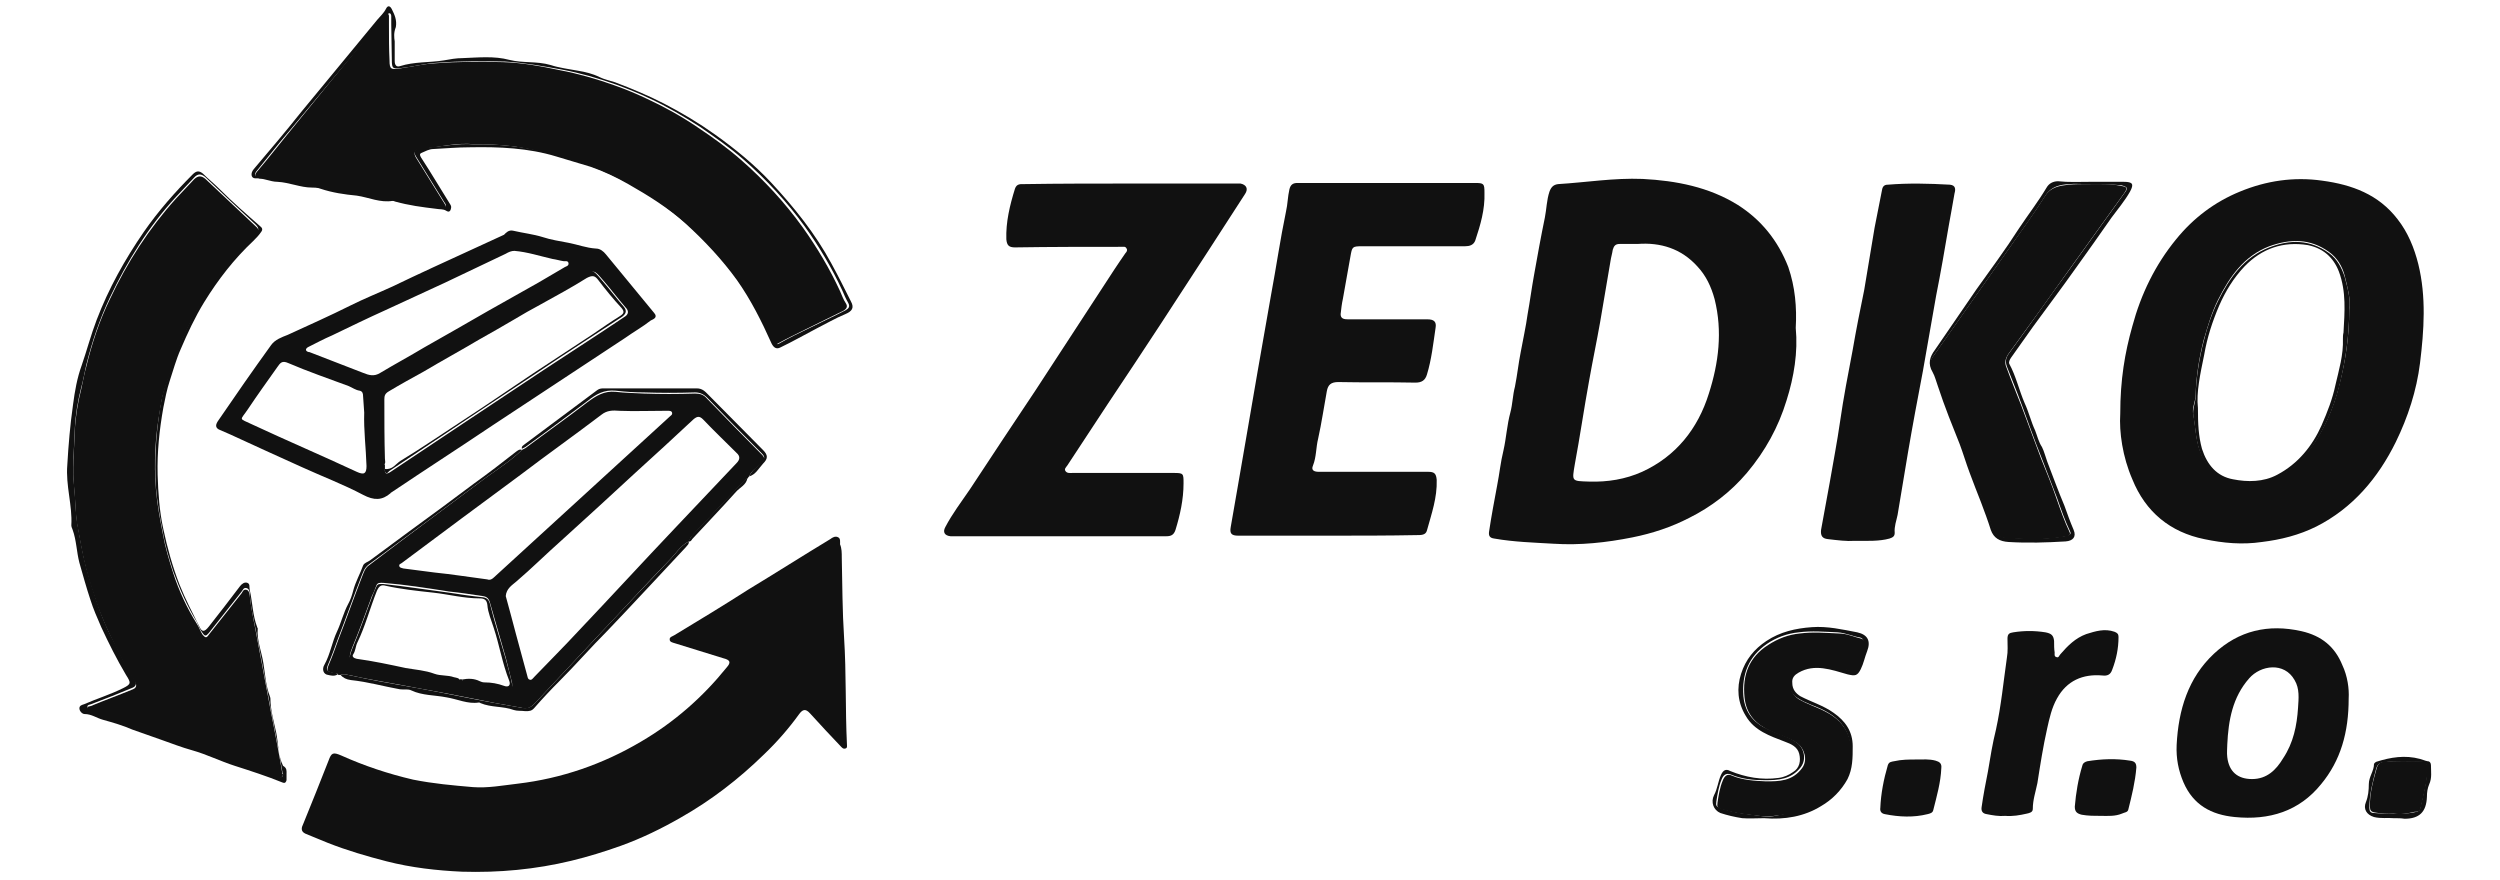 <?xml version="1.0" encoding="utf-8"?>
<!-- Generator: Adobe Illustrator 24.0.1, SVG Export Plug-In . SVG Version: 6.00 Build 0)  -->
<svg version="1.1" id="Layer_1" xmlns="http://www.w3.org/2000/svg" xmlns:xlink="http://www.w3.org/1999/xlink" x="0px" y="0px"
	 viewBox="0 0 434.5 152.9" style="enable-background:new 0 0 434.5 152.9;" xml:space="preserve">
<style type="text/css">
	.st0{fill:#111111;}
</style>
<g>
	<path class="st0" d="M312.1,57c0.4,4.2-0.3,8.5-1.6,12.6c-1.4,4.6-3.7,8.8-6.9,12.6c-2.8,3.3-6.2,5.9-10,7.8
		c-3.1,1.6-6.4,2.7-9.9,3.4c-4.5,0.9-9.1,1.4-13.7,1.1c-3.4-0.2-6.9-0.3-10.3-0.9c-0.8-0.1-1-0.5-0.9-1.2c0.4-2.7,0.9-5.3,1.4-8
		c0.4-2,0.6-4.1,1.1-6.1c0.5-2.2,0.6-4.4,1.2-6.6c0.4-1.5,0.4-3,0.8-4.5c0.4-2,0.6-4,1-6c0.4-2.2,0.9-4.4,1.2-6.6
		c0.4-2.2,0.7-4.5,1.1-6.7c0.6-3.4,1.2-6.7,1.9-10.1c0.3-1.5,0.3-3,0.8-4.5c0.3-0.8,0.7-1.2,1.5-1.3c4.9-0.3,9.7-1.1,14.7-0.9
		c5.8,0.3,11.5,1.4,16.5,4.5c4.1,2.6,7,6.2,8.8,10.8C312,49.9,312.3,53.4,312.1,57z M284.6,42.4c-1,0-2.1,0-3.1,0
		c-0.7,0-1,0.3-1.2,1c-0.1,0.7-0.3,1.3-0.4,2c-0.6,3.5-1.2,7.1-1.8,10.6c-0.6,3.4-1.3,6.7-1.9,10.1c-0.9,4.9-1.6,9.8-2.5,14.6
		c-0.5,3-0.6,2.9,2.5,3c3.2,0.1,6.3-0.4,9.2-1.7c5.9-2.7,9.7-7.5,11.6-13.6c1.7-5.3,2.4-10.8,1-16.4c-0.6-2.2-1.5-4.1-3-5.7
		C292.2,43.2,288.6,42.1,284.6,42.4z"/>
	<path class="st0" d="M146.3,96.9c0.1,4.6,0.1,9.3,0.4,13.9c0.4,6.2,0.2,12.4,0.5,18.6c0,0.3,0.1,0.6-0.3,0.7
		c-0.3,0.1-0.5-0.1-0.7-0.3c-1.8-1.9-3.6-3.8-5.4-5.8c-0.8-0.9-1.3-0.7-1.9,0.1c-1.8,2.5-3.9,4.9-6.1,7c-4.4,4.3-9.2,8-14.5,11
		c-3.3,1.9-6.8,3.6-10.4,4.9c-2.8,1-5.7,1.9-8.6,2.6c-6.2,1.5-12.6,2.1-19,1.9c-4.4-0.2-8.8-0.7-13.1-1.8c-3.5-0.9-6.9-1.9-10.2-3.2
		c-1.3-0.5-2.6-1.1-3.9-1.6c-0.9-0.4-0.7-1.1-0.4-1.7c1.5-3.7,3-7.4,4.4-11c0.5-1.4,0.8-1.5,2.2-0.9c4,1.8,8.2,3.2,12.5,4.2
		c3.5,0.7,6.9,1,10.4,1.3c2.6,0.2,5.2-0.3,7.8-0.6c7.6-0.9,14.8-3.4,21.4-7.3c5.8-3.4,10.7-7.7,14.9-12.9c0.8-0.9,0.6-1.3-0.6-1.6
		c-2.8-0.9-5.6-1.7-8.4-2.6c-0.3-0.1-0.9-0.2-0.9-0.6c-0.1-0.5,0.5-0.6,0.8-0.8c4.3-2.6,8.6-5.2,12.8-7.9c4.8-2.9,9.5-5.9,14.3-8.8
		c0.4-0.3,0.9-0.6,1.4-0.3c0.4,0.2,0.3,0.8,0.3,1.2C146.3,95.3,146.3,96.1,146.3,96.9L146.3,96.9z"/>
	<path class="st0" d="M368.5,71.9c0-5.9,0.8-10.6,2.1-15.2c1.5-5.6,4-10.7,7.6-15.1c3-3.7,6.7-6.5,11.1-8.3
		c4.6-1.9,9.4-2.6,14.3-1.9c5.2,0.7,9.8,2.4,13.1,6.7c1.8,2.3,2.9,5,3.6,7.8c1.4,5.7,1,11.5,0.3,17.2c-0.6,4.8-2.1,9.4-4.2,13.7
		c-3.1,6.3-7.5,11.5-13.8,14.7c-3,1.5-6.2,2.3-9.5,2.7c-3.4,0.5-6.7,0.2-10-0.5c-5.9-1.2-10.2-4.7-12.5-10.4
		C368.9,79.4,368.3,75.1,368.5,71.9z M408.3,53.8c0.3-1.7-0.3-3.8-0.8-5.9c-0.4-1.6-1.3-3.1-2.7-4.1c-3.3-2.4-6.8-2.3-10.4-1
		c-4.4,1.7-6.9,5.3-8.9,9.3c-1.1,2.2-1.8,4.6-2.5,7c-0.8,3.1-1.3,6.3-1.4,9.5c0,1.2-0.7,2.3-0.4,3.5c0.4,2.1,0.4,4.3,1.2,6.4
		c1.4,3.6,5,6,8.8,5.6c4-0.4,7.2-2.1,9.7-5.3c2.8-3.5,4.6-7.6,5.7-12C407.6,62.9,408.3,58.6,408.3,53.8z"/>
	<path class="st0" d="M230.8,93.1c-5.2,0-10.4,0-15.6,0c-1.2,0-1.5-0.4-1.3-1.5c0.4-2.3,0.8-4.6,1.2-6.9c0.5-2.7,0.9-5.4,1.4-8.1
		c0.7-4.1,1.4-8.2,2.1-12.2c0.8-4.4,1.5-8.7,2.3-13.1c0.9-4.8,1.6-9.7,2.6-14.5c0.3-1.3,0.3-2.6,0.6-3.9c0.2-0.8,0.6-1.1,1.4-1.1
		c10.3,0,20.6,0,30.8,0c1.6,0,1.7,0.1,1.7,1.7c0.1,2.9-0.7,5.6-1.6,8.3c-0.3,0.8-1,1-1.8,1c-6,0-11.9,0-17.9,0c-1.7,0-1.7,0.1-2,1.8
		c-0.4,2.4-0.9,4.9-1.3,7.3c-0.2,0.9-0.3,1.8-0.4,2.7c0,0.8,0.6,0.9,1.3,0.9c2.6,0,5.3,0,7.9,0c2,0,3.9,0,5.9,0
		c1.1,0,1.6,0.4,1.4,1.5c-0.4,2.7-0.7,5.5-1.5,8.1c-0.3,1-0.9,1.4-2,1.4c-4.5-0.1-9,0-13.4-0.1c-1.3,0-1.8,0.5-2,1.6
		c-0.5,2.7-0.9,5.5-1.5,8.2c-0.4,1.6-0.3,3.2-0.9,4.7c-0.4,0.9,0.3,1.1,1,1.1c2.2,0,4.3,0,6.5,0c4.2,0,8.3,0,12.5,0
		c1.1,0,1.4,0.3,1.5,1.4c0.1,3.1-0.9,5.9-1.7,8.8c-0.2,0.8-1,0.8-1.7,0.8C241.3,93.1,236.1,93.1,230.8,93.1z"/>
	<path class="st0" d="M196.5,31.9c6.1,0,12.2,0,18.4,0c0.2,0,0.5,0,0.7,0c1,0.2,1.4,0.9,0.8,1.8c-2.1,3.3-4.3,6.6-6.4,9.9
		c-2.7,4.2-5.5,8.4-8.2,12.6c-3.1,4.7-6.1,9.3-9.2,13.9c-2.4,3.6-4.7,7.2-7.1,10.8c-0.2,0.3-0.6,0.6-0.3,1s0.8,0.3,1.2,0.3
		c5.9,0,11.8,0,17.6,0c1.7,0,1.7,0.1,1.7,1.8c0,2.8-0.6,5.5-1.4,8.1c-0.3,0.9-0.8,1.1-1.6,1.1c-12,0-23.9,0-35.9,0c-0.5,0-1,0-1.6,0
		c-1-0.1-1.4-0.7-0.9-1.6c1.2-2.3,2.8-4.4,4.3-6.6c3.8-5.8,7.6-11.5,11.4-17.2c4.6-7,9.1-14,13.7-21c0.6-0.9,1.2-1.8,1.9-2.8
		c0.2-0.2,0.4-0.5,0.2-0.8c-0.2-0.4-0.5-0.3-0.8-0.3c-6.2,0-12.4,0-18.6,0.1c-1.1,0-1.4-0.4-1.5-1.4c-0.1-3,0.6-5.9,1.5-8.8
		c0.3-0.9,1-0.8,1.6-0.8C184.2,31.9,190.4,31.9,196.5,31.9z"/>
	<path class="st0" d="M130.2,82.8c-0.1,0.1-0.2,0.2-0.2,0.3c-0.2,0.1-0.4,0.2-0.6,0.4c-3,3.2-6.1,6.4-9.1,9.6
		c-0.3,0.3-0.4,0.7-0.6,1l0,0c-1.5,0.8-2.3,2.2-3.4,3.3c-4,4.1-7.8,8.3-11.7,12.4c-3.9,4.2-7.8,8.3-11.7,12.5
		c-0.7,0.7-1.3,1-2.3,0.7c-1.5-0.3-3-0.5-4.5-0.8c-4.5-0.9-9-1.8-13.5-2.6c-4-0.8-8.1-1.4-12.1-2.3c-0.4-0.1-0.9-0.2-1.3,0
		c-0.1,0-0.3,0-0.4,0c-0.2-0.4-0.6-0.3-0.8-0.3c-1.2-0.3-1.3-0.4-0.8-1.6c0.6-1.4,1.1-2.8,1.6-4.2c1.4-3.6,2.7-7.3,4.1-10.9
		c0.3-0.7,0.5-1.6,1.3-2.1C71,93,77.8,88,84.6,82.9c2.1-1.5,4.3-2.9,6.1-4.7l0,0c0.2-0.1,0.4-0.2,0.6-0.3c3.6-2.7,7.3-5.3,10.8-8
		c1.5-1.1,2.9-2,4.9-1.8c1.6,0.2,3.3,0.2,4.9,0.3c2.9,0.1,5.9,0.1,8.9,0c0.9,0,1.5,0.2,2.1,0.9c3.1,3.2,6.3,6.5,9.5,9.7
		c0.6,0.6,0.5,0.9,0,1.5C131.6,81.2,130.6,81.8,130.2,82.8z M80.3,118.1c0,0.1,0.1,0.2,0.2,0.2c2.5,0.8,5.1,1.1,7.7,1.5
		c0.8,0.1,0.9-0.5,0.8-1.1c-0.4-1.5-0.7-2.9-1.1-4.4c-0.9-3.1-1.8-6.3-2.7-9.4c-0.2-0.8-0.5-1.2-1.3-1.3c-2-0.3-3.9-0.6-5.9-0.8
		c-3.8-0.6-7.6-1.2-11.4-1.5c-0.5,0-1-0.1-1.2,0.5s-0.5,1.3-0.8,1.9c-1.1,3-2.2,6-3.4,8.9c-0.7,1.8-0.6,2.2,1.3,2.5
		c2.2,0.4,4.3,0.6,6.5,1.1c3.2,0.8,6.5,1.1,9.7,2c0.4,0.1,0.9,0.2,1.3-0.1C80,118,80.1,118,80.3,118.1z M87.9,103.6
		c0.6,2.2,1.2,4.4,1.8,6.7c0.6,2.3,1.3,4.7,1.9,7c0.1,0.3,0.1,0.7,0.4,0.8c0.4,0.2,0.6-0.2,0.9-0.5c2.6-2.7,5.2-5.3,7.7-8
		c5.6-5.9,11.1-11.9,16.7-17.8c3.6-3.8,7.1-7.5,10.7-11.3c0.6-0.6,0.7-1.2,0-1.8c-1.9-1.9-3.9-3.8-5.8-5.8c-0.6-0.6-1-0.6-1.7,0
		c-3.3,3.1-6.7,6.2-10,9.2c-4.3,4-8.6,7.9-13,11.9c-2.6,2.3-5.1,4.8-7.8,7.1C89,101.7,88,102.3,87.9,103.6z M84.7,100.7
		c0.5,0.2,0.9-0.1,1.2-0.4c4.3-3.9,8.6-7.9,12.9-11.8c5.9-5.4,11.7-10.7,17.6-16.1c0.2-0.2,0.5-0.3,0.4-0.7
		c-0.1-0.3-0.4-0.3-0.7-0.3c-0.2,0-0.5,0-0.7,0c-2.6,0-5.1,0.1-7.7,0c-1.2-0.1-2.2-0.1-3.2,0.7c-4.6,3.5-9.4,6.9-14,10.4
		c-6.9,5.1-13.8,10.2-20.6,15.3c-0.2,0.2-0.6,0.2-0.5,0.6c0.1,0.3,0.4,0.3,0.7,0.4c1.8,0.2,3.6,0.5,5.4,0.7
		C78.5,99.8,81.6,100.3,84.7,100.7z"/>
	<path class="st0" d="M89.2,40.1c1.7,0.4,3.5,0.6,5.1,1.1c1.5,0.5,3,0.7,4.5,1c1.6,0.3,3.1,0.9,4.8,1c0.7,0,1.3,0.5,1.7,1
		c2.8,3.4,5.6,6.8,8.4,10.2c0.7,0.8-0.2,1.1-0.6,1.3c-1.4,1.1-3,2-4.4,3C101,63.8,93.2,68.9,85.5,74c-5.8,3.9-11.7,7.7-17.5,11.6
		c0,0-0.1,0-0.1,0.1C66.4,87,65,87,63.1,86c-3.4-1.8-7.1-3.2-10.6-4.8c-4.2-1.9-8.4-3.8-12.5-5.7c-0.5-0.2-1.1-0.5-1.6-0.7
		c-1.2-0.4-0.9-1.1-0.4-1.8c3-4.4,6-8.7,9.1-13c0.7-1,1.9-1.4,2.9-1.8c3.7-1.7,7.3-3.3,10.9-5.1c2.4-1.2,4.9-2.2,7.3-3.3
		c2.3-1.1,4.6-2.2,7-3.3c4.1-1.9,8.3-3.8,12.4-5.7C87.9,40.5,88.4,39.9,89.2,40.1z M66.9,80.8c0,0.2,0,0.5,0,0.7
		c-0.1,1,0.4,0.9,1,0.5c4.2-2.8,8.4-5.6,12.6-8.4c4.7-3.1,9.3-6.2,14-9.3c4.7-3.1,9.4-6.1,14-9.2c0.7-0.4,0.9-1,0.2-1.7
		c-1.3-1.5-2.5-3.1-3.8-4.6c-1.8-2.1-1.6-1.9-3.5-0.6c-0.3,0.2-0.6,0.3-0.8,0.4c-6.3,3.6-12.6,7.2-18.8,10.8
		c-4.9,2.8-9.8,5.6-14.7,8.4c-0.7,0.4-0.9,1-0.9,1.7c-0.1,1.4,0.3,2.8,0.2,4.2c0,2.2,0.4,4.4,0.3,6.6C66.6,80.4,66.7,80.6,66.9,80.8
		z M89.4,43.6c-0.5,0-1,0.2-1.5,0.5c-3.5,1.7-7,3.3-10.5,5c-3.5,1.6-6.9,3.2-10.4,4.8c-3.1,1.4-6.2,2.9-9.3,4.4
		c-1.4,0.6-2.7,1.3-4.1,2c-0.2,0.1-0.5,0.3-0.4,0.6c0.1,0.2,0.4,0.3,0.6,0.3c3.1,1.2,6.2,2.4,9.3,3.6c1,0.4,1.9,0.7,3,0
		c2.5-1.5,5.1-2.9,7.6-4.4c3.7-2.1,7.4-4.2,11.2-6.4c2.9-1.6,5.8-3.3,8.7-4.9c1.5-0.9,3.1-1.8,4.6-2.7c0.2-0.1,0.7-0.2,0.6-0.7
		c-0.1-0.4-0.5-0.3-0.8-0.3c-0.7-0.1-1.3-0.3-2-0.4C93.8,44.5,91.7,43.8,89.4,43.6z M63.3,71.7c-0.1-1-0.1-1.9-0.2-2.9
		c0-0.4-0.1-0.8-0.6-0.9c-0.7-0.1-1.2-0.5-1.9-0.8c-3.5-1.3-7-2.5-10.5-4c-1.1-0.5-1.4,0-1.9,0.7c-1.7,2.4-3.5,4.9-5.1,7.3
		c-1.4,2.1-1.7,1.5,0.8,2.7c6,2.8,12.1,5.4,18.1,8.2c1.3,0.6,1.7,0.3,1.7-1C63.6,77.8,63.2,74.8,63.3,71.7z"/>
	<path class="st0" d="M322.3,94c-1.3,0.1-2.9-0.1-4.6-0.3c-1-0.1-1.3-0.6-1.2-1.6c0.5-2.7,1-5.5,1.5-8.2c0.6-3.5,1.3-7.1,1.8-10.6
		c0.6-4.2,1.4-8.3,2.2-12.5c0.6-3.5,1.3-7,2-10.4c0.6-3.6,1.2-7.2,1.8-10.8c0.4-2.2,0.9-4.4,1.3-6.6c0.1-0.6,0.4-0.9,1-0.9
		c3.6-0.3,7.2-0.2,10.8,0c1,0.1,1,0.8,0.8,1.5c-0.3,1.9-0.7,3.8-1,5.6c-0.7,4.1-1.4,8.2-2.2,12.2c-0.8,4.4-1.5,8.7-2.3,13.1
		c-0.9,4.7-1.8,9.5-2.6,14.2c-0.6,3.6-1.2,7.2-1.8,10.8c-0.2,1-0.6,2-0.5,3.1c0,0.6-0.3,0.8-0.9,1C326.6,94.1,324.6,94,322.3,94z"/>
	<path class="st0" d="M408.2,121.4c0,5.9-1.4,10.8-4.8,14.9c-3.8,4.7-9,6.3-15,5.7c-4.1-0.4-7.2-2.1-8.9-6c-0.9-2.1-1.3-4.2-1.2-6.5
		c0.3-6.1,2-11.7,6.5-15.9c4.3-4,9.4-5.2,15.2-3.9c3.5,0.8,5.8,2.7,7.1,5.9C408,117.5,408.3,119.7,408.2,121.4z M387.1,129.4
		c0,0.7-0.1,1.4,0,2.2c0.3,2.5,1.8,3.8,4.3,3.8c2.6,0,4.2-1.6,5.4-3.6c1.8-2.7,2.4-5.7,2.6-8.8c0.1-1.6,0.3-3.3-0.6-4.8
		c-1.8-3.2-5.9-2.6-7.9-0.3C388,121.2,387.3,125.2,387.1,129.4z"/>
	<path class="st0" d="M348.5,141.8c-1.1,0.1-2.2-0.1-3.2-0.3c-0.7-0.1-1-0.5-0.9-1.2c0.3-2.1,0.7-4.2,1.1-6.2
		c0.4-2.4,0.8-4.9,1.4-7.3c0.9-4.1,1.3-8.3,1.9-12.5c0.2-1.1,0.1-2.2,0.1-3.3c0-0.8,0.3-1,1-1.1c1.9-0.3,3.7-0.3,5.6,0
		c1,0.2,1.4,0.5,1.5,1.5c0,0.7,0,1.4,0.1,2c0,0.3-0.1,0.7,0.3,0.8c0.4,0.2,0.5-0.3,0.7-0.5c1.3-1.5,2.6-2.8,4.5-3.5
		c1.6-0.5,3.2-1,4.9-0.4c0.5,0.2,0.7,0.4,0.7,0.9c0,2-0.4,3.9-1.1,5.7c-0.3,0.9-0.9,1.1-1.7,1c-3.4-0.3-6.2,0.9-7.9,4
		c-0.9,1.6-1.3,3.4-1.7,5.2c-0.7,3.1-1.2,6.3-1.7,9.5c-0.3,1.5-0.8,2.9-0.8,4.5c0,0.6-0.6,0.7-1,0.8
		C351,141.7,349.8,141.9,348.5,141.8z"/>
	<path class="st0" d="M49.8,134.5c0,0.4,0,0.7,0,1.1c-0.1,0.3-0.2,0.6-0.7,0.4c-2.7-1.1-5.5-2-8.3-2.9c-2.5-0.8-4.9-2-7.4-2.7
		c-1.8-0.5-3.6-1.2-5.3-1.8c-1.7-0.6-3.4-1.2-5.1-1.8c-1.6-0.7-3.3-1.2-5.1-1.7c-1.1-0.3-2-1-3.2-1c-0.4,0-0.9-0.5-0.9-1
		s0.5-0.6,0.8-0.7c2.3-1,4.6-1.7,6.8-2.8c1.4-0.7,1.4-0.9,0.5-2.3c-1.6-2.7-3-5.5-4.3-8.3c-0.7-1.6-1.4-3.2-1.9-4.8
		c-0.7-2.1-1.3-4.3-1.9-6.4c-0.5-1.9-0.5-3.9-1.2-5.8c-0.1-0.2-0.2-0.5-0.2-0.7c0.2-3.5-1-6.9-0.7-10.5c0.2-3.5,0.5-7,1-10.5
		c0.3-2.3,0.7-4.6,1.5-6.8c0.9-2.6,1.6-5.3,2.6-7.9c2.1-5.5,4.9-10.5,8.2-15.3c2.5-3.6,5.4-6.9,8.5-10c0.6-0.6,1.1-0.7,1.8-0.1
		c0.9,0.9,1.9,1.7,2.8,2.6c2.3,2.3,4.7,4.4,7.1,6.5c0.4,0.3,0.5,0.6,0.2,1c-0.4,0.6-0.9,1.1-1.4,1.6c-3.3,3.1-6.1,6.7-8.5,10.6
		c-1.6,2.6-2.9,5.4-4.1,8.2c-0.8,1.8-1.3,3.7-1.9,5.5c-0.5,1.5-0.8,3.1-1.1,4.6c-0.7,3.9-1.1,7.8-1,11.7c0.1,3.2,0.3,6.3,1,9.5
		c0.7,3.3,1.6,6.5,2.8,9.6c1,2.5,2.2,4.8,3.4,7.2c0.5,1.1,0.9,1.1,1.7,0.1c1.8-2.3,3.6-4.6,5.4-7c0.3-0.4,0.8-0.8,1.3-0.6
		c0.5,0.2,0.3,0.7,0.4,1.2c0.5,2.2,0.5,4.4,1.3,6.5c0,0.1,0.1,0.2,0.1,0.2c-0.2,2.1,0.7,4.1,1,6.2c0.3,1.9,0.4,3.8,1.1,5.6
		c0,0.1,0.1,0.2,0.1,0.4c0,2,0.6,4,1,5.9s0.3,4,1.2,5.8C49.9,133.5,49.8,134,49.8,134.5z M49.2,134.6c0-0.1,0-0.2-0.1-0.3
		c-0.6-3.6-1.3-7.2-2-10.8c-0.7-3.9-1.5-7.8-2.2-11.7c-0.5-2.9-1.3-5.7-1.5-8.6c0-0.4-0.1-0.9-0.6-1s-0.6,0.4-0.8,0.6
		c-1.9,2.4-3.8,4.8-5.7,7.2c-0.5,0.6-0.7,0.6-1.1,0c-0.5-0.6-0.7-1.3-1-1.9c-1.7-2.8-3-5.8-4.1-8.8c-0.7-2.2-1.4-4.4-1.8-6.8
		c-0.5-2.6-1-5.2-1.2-7.8c-0.3-4.6,0-9.2,0.7-13.7c0.2-1.2,0.4-2.5,0.8-3.6c0.8-2.6,1.6-5.2,2.7-7.7c1.4-3.4,3.1-6.5,5-9.5
		c2.3-3.5,5-6.7,8.1-9.6c0.7-0.6,0.6-1,0-1.6c-2.9-2.7-5.8-5.4-8.7-8.2c-0.7-0.6-1.3-0.7-2,0.1c-1,1.1-2.1,2.2-3.1,3.3
		c-4.8,5.2-8.5,11.2-11.5,17.5c-1.8,3.8-3.1,7.7-4.1,11.7c-0.3,1.3-0.5,2.6-0.9,4c-0.6,2.4-1,4.8-1.1,7.2c-0.1,3.4-0.5,6.7-0.1,10.1
		c0.2,2,0.2,4,0.5,6.1c0.5,2.7,0.9,5.3,1.6,7.9c0.5,1.8,1.1,3.6,1.7,5.5c0.9,2.8,2,5.4,3.4,7.9c1,2,2,4.1,3.3,6
		c0.3,0.4,0.4,1.1-0.3,1.4c-2.4,1-4.9,2-7.3,2.9c-0.3,0.1-0.6,0.1-0.6,0.4c0,0.4,0.3,0.5,0.6,0.6c0.8,0.3,1.6,0.6,2.5,0.9
		c3.3,1.1,6.5,2.2,9.8,3.3c3.2,1.1,6.3,2.3,9.5,3.4c3.5,1.2,7.1,2.5,10.6,3.7C48.6,135.1,49.1,135.3,49.2,134.6z"/>
	<path class="st0" d="M68.6,7.2c0,1.1,0,2.2,0,3.4c0,0.7,0.3,1.1,0.9,0.9c2.5-0.8,5.1-0.6,7.6-1c1.1-0.2,2.2-0.4,3.3-0.4
		c2.7-0.1,5.5-0.4,8.1,0.3c2.4,0.6,4.8,0.2,7.2,0.9c1.5,0.5,3.2,0.7,4.8,1c1.2,0.2,2.5,0.5,3.7,1.1c0.8,0.4,1.8,0.6,2.7,0.9
		c2.9,1.1,5.8,2.3,8.5,3.7c3.1,1.6,6.1,3.4,8.9,5.4c3.5,2.5,6.8,5.2,9.7,8.3c4,4.3,7.7,8.9,10.5,14.1c1.2,2.2,2.3,4.4,3.4,6.6
		c0.6,1.1,0.2,1.7-1,2.2c-1.7,0.7-3.4,1.7-5,2.5c-2.1,1.1-4.2,2.3-6.3,3.3c-0.6,0.3-1.1,0.1-1.5-0.7c-1.7-3.8-3.6-7.6-6-11
		c-2.6-3.6-5.7-6.9-9-9.9c-3-2.7-6.4-4.8-9.9-6.8c-2.1-1.2-4.2-2.2-6.5-3c-2-0.6-4-1.2-6-1.8c-4.9-1.5-10-1.7-15.1-1.6
		c-2.1,0-4.2,0.2-6.3,0.3c-0.7,0-1.4,0.4-2.1,0.7c-0.4,0.2-0.1,0.6,0,0.8c0.9,1.4,1.8,2.8,2.7,4.3c0.8,1.3,1.6,2.6,2.4,3.9
		c0.2,0.3,0.1,0.6,0,0.9c-0.2,0.4-0.5,0.3-0.8,0.1c-0.5-0.3-1.1-0.2-1.6-0.3C73.4,36,71,35.7,68.6,35c-0.1,0-0.2-0.1-0.3-0.1
		c-2.2,0.4-4.2-0.6-6.3-0.9c-2.1-0.2-4.2-0.5-6.3-1.2c-0.5-0.2-1-0.2-1.5-0.2c-2,0-3.9-0.9-6-1c-1.2,0-2.5-0.7-3.8-0.6
		c-0.8,0-0.9-0.9-0.3-1.6c2.8-3.3,5.6-6.6,8.3-10c4.4-5.3,8.8-10.7,13.2-16c0.5-0.6,1.1-1.1,1.5-1.9c0.3-0.6,0.7-0.5,1,0.1
		c0.5,1,0.9,1.9,0.7,3.1C68.4,5.7,68.5,6.5,68.6,7.2C68.5,7.2,68.5,7.2,68.6,7.2z M82.5,25.1c4.3-0.1,8.2,0.4,12,1.2
		c3.1,0.6,6,1.5,8.9,2.6c5.2,2,10,4.8,14.4,8.3c7.3,6,13,13.2,16.7,22c0.3,0.6,0.5,0.8,1.1,0.4c1.6-0.9,3.2-1.7,4.9-2.5
		c2.2-1.1,4.4-2.1,6.5-3.2c0.5-0.3,0.8-0.6,0.4-1.3c-0.4-0.7-0.7-1.4-1-2.1c-1.8-3.9-4-7.6-6.5-11.1c-3.1-4.3-6.7-8.2-10.7-11.7
		c-2.4-2.1-5-3.9-7.6-5.7c-2.8-1.8-5.7-3.5-8.7-4.9c-1.9-0.9-3.9-1.7-5.8-2.4c-3.1-1.1-6.2-2-9.4-2.6c-3.3-0.6-6.6-1.2-9.9-1.4
		c-3.9-0.1-7.8-0.1-11.7,0.2c-2.1,0.1-4.2,0.7-6.2,0.9c-1.6,0.2-1.8,0.2-1.8-1.4c0-2.1-0.1-4.2-0.1-6.2c0-0.5,0-1,0-1.4
		c0-0.2-0.1-0.5-0.3-0.5c-0.2,0-0.3,0.2-0.5,0.3c-0.5,0.6-1,1.3-1.5,1.9C60.2,10.8,55.1,17,50,23.1c-1.8,2.1-3.5,4.3-5.3,6.5
		c-0.6,0.7-0.5,1.1,0.4,1.2c0.4,0.1,0.7,0.1,1.1,0.1c2.3,0.4,4.6,0.7,6.9,1.1c2.2,0.4,4.4,0.9,6.6,1.2c3.8,0.6,7.6,1.2,11.4,2
		c1.8,0.4,3.7,0.5,5.5,0.9c0.3,0.1,0.6,0.1,0.8-0.2c0.2-0.3,0-0.5-0.2-0.8c-1.6-2.6-3.3-5.3-4.9-7.9c-0.5-0.8-0.2-1.4,0.7-1.5
		C76.3,25.6,79.6,24.8,82.5,25.1z"/>
	<path class="st0" d="M363.3,31.6c1.9,0,3.8,0,5.8,0c1.6,0,1.8,0.4,1.1,1.7c-0.9,1.6-2.1,3-3.2,4.5c-2.1,3-4.2,6-6.3,8.9
		c-2.4,3.4-4.9,6.7-7.3,10c-1.3,1.8-2.6,3.7-3.9,5.5c-0.2,0.3-0.4,0.7-0.3,1c1.2,2.2,1.7,4.6,2.7,6.9c0.7,1.5,1.1,3.2,1.8,4.7
		c0.4,1,0.6,2,1.2,2.9c0.4,0.8,0.6,1.7,0.9,2.5c1,2.6,1.9,5.1,3,7.7c0.5,1.4,1,2.8,1.6,4.2c0.5,1.2-0.1,1.9-1.4,2
		c-3.3,0.2-6.6,0.3-9.9,0.1c-1.6-0.1-2.6-0.7-3.1-2.1c-0.5-1.6-1.1-3.2-1.7-4.8c-0.7-1.7-1.3-3.4-2-5.2c-0.6-1.6-1.1-3.3-1.7-4.9
		s-1.3-3.2-1.9-4.8c-0.7-1.8-1.3-3.5-1.9-5.3c-0.3-0.8-0.5-1.7-0.9-2.4c-0.9-1.5-0.5-2.7,0.4-3.9c2.4-3.5,4.8-7,7.2-10.5
		c2.5-3.5,5.1-7,7.4-10.6c1.6-2.4,3.3-4.6,4.8-7.1c0.4-0.7,1.1-1.1,2-1.1C359.5,31.7,361.4,31.6,363.3,31.6L363.3,31.6z M362.8,32
		c-1.1,0-2.2-0.1-3.2,0c-1.6,0.1-3.1,0.4-4.1,2c-1.9,3-3.9,5.8-5.9,8.6c-4.5,6.4-9,12.8-13.5,19.2c-0.3,0.4-0.6,0.9-0.4,1.3
		c0.4,0.7,0.5,1.5,0.8,2.2c1.2,3,2.4,6.1,3.5,9.1c1.1,2.9,2.1,5.8,3.2,8.7c0.9,2.4,1.9,4.8,2.7,7.2c0.6,1.8,1.2,3.4,3.6,3.1
		c0.1,0,0.3,0.1,0.5,0.1c3.1,0.2,6.2,0.2,9.3-0.4c0.4-0.1,0.7-0.3,0.5-0.7c-0.9-1.9-1.6-3.9-2.3-5.9c-0.9-2.3-1.8-4.7-2.7-7
		c-1.2-3-2.3-6.1-3.4-9.1c-0.8-2.2-1.7-4.4-2.6-6.7c-0.3-0.8-0.2-1.5,0.3-2.2c3.6-4.9,7-9.8,10.6-14.7c3.2-4.4,6.3-8.8,9.5-13.2
		c0.7-0.9,0.6-1.1-0.5-1.4C366.7,32,364.7,32,362.8,32z"/>
	<path class="st0" d="M306.6,142.2c-1.3,0-2.6,0.1-3.8,0c-1.3-0.2-2.6-0.5-3.8-0.9c-1.2-0.5-1.7-1.9-1.1-3.1
		c0.6-1.1,0.7-2.4,1.2-3.5c0.4-0.9,0.9-1.1,1.6-0.7c2.7,1.1,5.5,1.6,8.4,1.2c0.9-0.1,1.8-0.5,2.5-1c1.2-0.7,1.4-2,1.1-3.2
		s-1.4-1.7-2.5-2.1c-2.6-1-5.3-1.9-6.8-4.5c-1.4-2.3-1.6-4.8-0.8-7.3c0.8-2.5,2.3-4.3,4.4-5.7c2.4-1.6,5.1-2.2,7.9-2.4
		c2.7-0.2,5.3,0.4,7.9,0.9c1.8,0.4,2.4,1.5,1.7,3.3c-0.4,1-0.6,2.1-1.1,3.1c-0.6,1.2-1,1.2-2.3,0.9c-2.8-0.8-5.7-1.9-8.5-0.3
		c-0.7,0.4-1.2,0.9-1.1,1.8c0,1.1,0.6,1.8,1.4,2.3c1.9,1,4,1.6,5.8,2.9c2,1.4,3.3,3.2,3.3,5.8c0,2,0,3.9-0.9,5.7
		c-1.1,2-2.7,3.6-4.6,4.7C313.6,141.9,310.2,142.5,306.6,142.2z M306.6,141.9c1.4,0.2,2.8-0.4,4.1-0.5c2.8-0.3,5.4-1.3,7.5-3.2
		c1.5-1.4,2.5-3,3-5c1.1-4.4-0.2-7.7-4.1-9.7c-1.5-0.8-3.2-1.2-4.7-2.2c-1.7-1-2-3.6-0.6-4.7c1.4-1,2.9-1.1,4.5-1.1
		c1.7,0.1,3.5,0.2,5.1,1c0.6,0.3,1.1,0.1,1.3-0.4c0.7-1.4,1.3-2.9,1.2-4.5c0-0.4-0.2-0.7-0.6-0.8c-1.3-0.2-2.5-0.8-3.9-0.9
		c-2.3-0.1-4.5-0.3-6.8,0c-2,0.2-3.9,0.9-5.5,2c-3.2,2.2-4.4,5.3-4.1,9.1c0.3,3.1,2,4.8,4.6,5.9c1.5,0.7,3.2,1.1,4.6,2.1
		c1.2,0.8,1.9,2.8,0.8,4.3c-1.7,2.2-4,2.3-6.3,2.3c-2,0-4-0.2-5.9-1c-0.8-0.3-1.3,0.1-1.6,0.9c-0.5,1.2-0.7,2.5-0.9,3.8
		c-0.1,0.7,0,0.9,0.6,1.1C301.6,141.4,304.1,141.5,306.6,141.9z"/>
	<path class="st0" d="M365.2,141.8c-1.2,0-2.3,0-3.4-0.2c-0.8-0.2-1.2-0.5-1.2-1.4c0.2-2.4,0.6-4.8,1.3-7.1c0.1-0.5,0.5-0.7,0.9-0.8
		c2.5-0.4,4.9-0.5,7.4-0.1c0.8,0.1,1.1,0.4,1.1,1.2c-0.2,2.5-0.8,4.9-1.4,7.3c-0.1,0.5-0.7,0.5-1.1,0.7
		C367.6,141.9,366.4,141.8,365.2,141.8z"/>
	<path class="st0" d="M333.1,132c1.1,0,2.2-0.1,3.3,0.2c0.7,0.2,1.1,0.5,1,1.3c-0.1,2.5-0.8,4.9-1.4,7.3c-0.1,0.5-0.6,0.6-1,0.7
		c-2.4,0.6-4.9,0.5-7.4,0c-0.6-0.1-0.9-0.5-0.8-1.1c0.1-2.5,0.6-5,1.3-7.4c0.2-0.6,0.6-0.6,1.1-0.7C330.5,132,331.8,132,333.1,132z"
		/>
	<path class="st0" d="M59.2,117.3c0.4-0.2,0.9-0.1,1.3,0c4,0.9,8.1,1.6,12.1,2.3c4.5,0.8,9,1.8,13.5,2.6c1.5,0.3,3,0.5,4.5,0.8
		c1,0.2,1.6,0,2.3-0.7c3.9-4.2,7.8-8.3,11.7-12.5c3.9-4.2,7.8-8.3,11.7-12.4c1.1-1.1,1.9-2.5,3.4-3.3c0.1,0.5-0.3,0.7-0.5,1
		c-4.6,4.9-9.1,9.8-13.7,14.6c-2.8,2.8-5.4,5.8-8.2,8.6c-1.5,1.5-3,3.1-4.4,4.7c-0.5,0.6-0.9,0.6-1.6,0.6c-0.7-0.1-1.4,0-2-0.2
		c-1.9-0.7-3.9-0.4-5.8-1.2c-0.1-0.1-0.2-0.1-0.3-0.1c-1.9,0.3-3.7-0.6-5.6-0.9c-2-0.4-4.2-0.3-6.1-1.2c-0.6-0.3-1.3-0.1-2-0.2
		c-2.8-0.5-5.6-1.3-8.5-1.6C60.2,118.1,59.6,117.8,59.2,117.3z"/>
	<path class="st0" d="M130.2,82.8c0.5-1.1,1.4-1.7,2.2-2.5c0.5-0.6,0.6-0.9,0-1.5c-3.2-3.2-6.3-6.4-9.5-9.7
		c-0.6-0.6-1.3-0.9-2.1-0.9c-3,0.1-5.9,0.1-8.9,0c-1.6,0-3.2-0.1-4.9-0.3c-2-0.2-3.4,0.6-4.9,1.8c-3.6,2.7-7.2,5.4-10.8,8
		c-0.2,0.1-0.4,0.2-0.6,0.3c-0.1-0.5,0.3-0.6,0.5-0.8c4.2-3.1,8.4-6.3,12.6-9.4c0.4-0.3,0.8-0.3,1.2-0.3c5.4,0,10.7,0,16.1,0
		c1,0,1.5,0.6,2,1.1c3.2,3.2,6.3,6.4,9.5,9.6c0.9,0.9,0.9,1.5,0,2.4C131.8,81.5,131.3,82.5,130.2,82.8z"/>
	<path class="st0" d="M90.7,78.2c-1.8,1.8-4,3.2-6.1,4.7C77.8,88,71,93,64.1,98.1c-0.8,0.6-1,1.4-1.3,2.1c-1.4,3.6-2.7,7.3-4.1,10.9
		c-0.5,1.4-1,2.8-1.6,4.2c-0.5,1.2-0.4,1.3,0.8,1.6c0.3,0.1,0.7,0,0.8,0.3c-0.6,0.4-1.2,0.2-1.7,0.1c-0.8-0.1-1.1-1-0.6-1.8
		c1-1.8,1.3-3.9,2.2-5.8c0.7-1.5,1.1-3.2,1.9-4.7c0.4-0.7,0.7-1.6,0.9-2.4c0.4-1.5,1.2-2.9,1.7-4.3c0.2-0.5,0.8-0.6,1.2-0.9
		c2.3-1.7,4.6-3.4,6.9-5.1c3.7-2.7,7.4-5.4,11.1-8.2c2.5-1.8,5-3.7,7.4-5.6C90,78.3,90.3,78,90.7,78.2z"/>
	<path class="st0" d="M416,142.2c-1-0.1-2.2,0.1-3.4-0.2c-1.3-0.4-1.9-1.4-1.4-2.6c0.4-1,0.5-2.1,0.5-3.1c0-1.3,0.9-2.3,0.9-3.5
		c0-0.1,0.2-0.3,0.4-0.4c2.5-0.8,5-1.2,7.6-0.5c0.4,0.1,0.8,0.3,1.3,0.4c0.4,0,0.6,0.3,0.6,0.7c0,1.1,0.2,2.2-0.3,3.3
		c-0.3,0.7-0.4,1.4-0.4,2.2c-0.1,2.6-1.3,3.8-3.9,3.8C417.3,142.2,416.8,142.2,416,142.2z M416,141.4c1.2,0.1,2.4,0,3.5-0.2
		c0.4-0.1,0.9-0.1,1.1-0.6c0.5-2.3,1.2-4.6,1.2-7c0-0.9-0.3-1.2-1.1-1.2c-2.2,0-4.3-0.2-6.5,0.1c-0.7,0.1-1,0.4-1.2,1
		c-0.6,2.3-1.2,4.5-1.2,6.9c0,0.6,0.2,0.9,0.8,0.9C413.8,141.4,414.9,141.5,416,141.4z"/>
	<path class="st0" d="M119.6,94.1c0.2-0.3,0.4-0.7,0.6-1c3-3.2,6.1-6.4,9.1-9.6c0.2-0.2,0.4-0.3,0.6-0.4c-0.2,1.2-1.3,1.6-2,2.4
		c-2.5,2.8-5.1,5.5-7.6,8.2C120.2,93.9,120,94.2,119.6,94.1z"/>
	<path class="st0" d="M408.3,53.8c0,4.8-0.7,9.1-1.7,13.2c-1.1,4.3-2.9,8.4-5.7,12c-2.5,3.1-5.7,4.9-9.7,5.3c-3.8,0.4-7.4-2-8.8-5.6
		c-0.8-2.1-0.8-4.3-1.2-6.4c-0.2-1.2,0.4-2.3,0.4-3.5c0.1-3.2,0.6-6.4,1.4-9.5c0.6-2.4,1.4-4.8,2.5-7c2-4,4.5-7.6,8.9-9.3
		c3.6-1.4,7.1-1.4,10.4,1c1.4,1,2.2,2.6,2.7,4.1C408,50,408.6,52.1,408.3,53.8z M382,70.9c0,2.8,0.1,4.9,0.7,7.1
		c0.9,2.8,2.6,4.8,5.4,5.3c2.5,0.5,5.3,0.5,7.7-0.8c3.6-1.9,6.1-5,7.7-8.6c1-2.3,1.9-4.6,2.4-7c0.6-2.6,1.4-5.2,1.3-8
		c0-0.4,0-0.7,0.1-1.1c0.2-3.6,0.5-7.1-0.8-10.6c-1-2.6-2.9-4.1-5.4-4.6c-4.3-0.7-8,0.6-11,3.7c-1.9,2-3.3,4.3-4.4,6.8
		c-1.2,2.8-2.1,5.6-2.6,8.5C382.4,65,381.7,68.2,382,70.9z"/>
	<path class="st0" d="M80.3,118.1c1.1-0.2,2.1-0.2,3.1,0.3c0.2,0.1,0.5,0.2,0.8,0.2c1.2,0,2.3,0.2,3.4,0.6c0.8,0.3,1.2-0.1,0.9-0.9
		c-1.2-3-1.7-6.2-2.7-9.2c-0.4-1.3-1-2.6-1.1-4c-0.1-0.8-0.5-1.1-1.3-1.1c-2.8,0-5.4-0.7-8.1-1c-2.8-0.3-5.6-0.6-8.3-1.2
		c-0.7-0.2-1.1,0-1.5,0.9c-1.2,3-2,6.1-3.4,9c-0.3,0.6-0.3,1.4-0.7,2c-0.3,0.4,0.1,0.7,0.6,0.8c2.9,0.4,5.7,1,8.5,1.6
		c1.7,0.3,3.4,0.4,5,1c1.1,0.4,2.3,0.2,3.4,0.6c0.4,0.1,0.9,0.1,1.1,0.6c-0.4,0.3-0.9,0.2-1.3,0.1c-3.2-0.9-6.5-1.2-9.7-2
		c-2.1-0.5-4.3-0.7-6.5-1.1c-1.9-0.3-2-0.7-1.3-2.5c1.2-2.9,2.3-5.9,3.4-8.9c0.2-0.6,0.5-1.3,0.8-1.9c0.2-0.6,0.7-0.5,1.2-0.5
		c3.8,0.4,7.6,1,11.4,1.5c2,0.3,3.9,0.6,5.9,0.8c0.8,0.1,1.1,0.5,1.3,1.3c0.8,3.2,1.8,6.3,2.7,9.4c0.4,1.5,0.8,2.9,1.1,4.4
		c0.2,0.6,0,1.2-0.8,1.1c-2.6-0.5-5.2-0.8-7.7-1.5C80.3,118.2,80.3,118.1,80.3,118.1z"/>
	<path class="st0" d="M66.9,81.5c1.3,0.2,1.9-0.9,2.7-1.4c3.8-2.3,7.4-4.8,11.1-7.2c4-2.6,7.9-5.3,11.8-7.9c3.5-2.3,7-4.6,10.5-6.9
		c1.6-1.1,3.2-2.2,4.8-3.2c0.6-0.4,0.8-0.7,0.2-1.4c-1.4-1.5-2.7-3.1-4-4.8c-0.6-0.8-1-0.9-2-0.4c-2.7,1.7-5.5,3.2-8.2,4.7
		c-1.5,0.8-2.9,1.6-4.4,2.5c-2,1.2-4,2.3-6.1,3.5c-3.2,1.9-6.5,3.7-9.7,5.6c-2,1.1-4,2.2-6,3.4c-0.7,0.4-0.8,0.8-0.8,1.4
		c0,3.4,0,6.9,0.1,10.3c0,0.4,0.2,0.8-0.2,1.1c-0.2-0.1-0.3-0.4-0.3-0.6c0.2-2.2-0.3-4.4-0.3-6.6c0-1.4-0.3-2.8-0.2-4.2
		c0-0.7,0.2-1.3,0.9-1.7c4.9-2.8,9.8-5.6,14.7-8.4c6.3-3.6,12.6-7.2,18.8-10.8c0.3-0.2,0.6-0.3,0.8-0.4c2-1.3,1.8-1.4,3.5,0.6
		c1.3,1.5,2.5,3.1,3.8,4.6c0.6,0.7,0.4,1.2-0.2,1.7c-4.7,3.1-9.4,6.1-14,9.2c-4.7,3.1-9.3,6.2-14,9.3c-4.2,2.8-8.4,5.6-12.6,8.4
		C67.4,82.3,66.8,82.5,66.9,81.5z"/>
	<path class="st0" d="M49.2,134.6c-0.1,0.7-0.6,0.5-1,0.4c-3.6-1.2-7.1-2.4-10.6-3.7c-3.2-1.1-6.3-2.3-9.5-3.4s-6.5-2.2-9.8-3.3
		c-0.8-0.3-1.6-0.6-2.5-0.9c-0.3-0.1-0.6-0.2-0.6-0.6s0.4-0.3,0.6-0.4c2.4-1,4.9-1.9,7.3-2.9c0.8-0.3,0.6-1,0.3-1.4
		c-1.3-1.9-2.3-4-3.3-6c-1.3-2.6-2.5-5.2-3.4-7.9c-0.6-1.8-1.2-3.6-1.7-5.5c-0.7-2.6-1.1-5.3-1.6-7.9c-0.3-2-0.3-4.1-0.5-6.1
		c-0.4-3.4,0-6.8,0.1-10.1c0.1-2.4,0.5-4.8,1.1-7.2c0.3-1.3,0.5-2.6,0.9-4c1-4.1,2.3-8,4.1-11.7c3-6.4,6.8-12.3,11.5-17.5
		c1-1.1,2.1-2.2,3.1-3.3c0.7-0.7,1.3-0.7,2-0.1c2.9,2.7,5.8,5.5,8.7,8.2c0.7,0.6,0.7,1,0,1.6c-3.1,2.9-5.8,6-8.1,9.6
		c-1.9,3-3.7,6.2-5,9.5c-1,2.5-1.8,5.1-2.7,7.7c-0.4,1.1-0.6,2.4-0.8,3.6c-0.8,4.5-1.1,9.1-0.7,13.7c0.2,2.6,0.7,5.2,1.2,7.8
		c0.4,2.3,1.1,4.6,1.8,6.8c1,3.1,2.4,6.1,4.1,8.8c0.4,0.6,0.6,1.3,1,1.9c0.5,0.6,0.7,0.6,1.1,0c1.9-2.4,3.8-4.8,5.7-7.2
		c0.2-0.3,0.3-0.7,0.8-0.6s0.5,0.6,0.6,1c0.3,2.9,1,5.7,1.5,8.6c0.7,3.9,1.5,7.8,2.2,11.7c0.7,3.6,1.4,7.2,2,10.8
		C49.2,134.4,49.2,134.5,49.2,134.6z"/>
	<path class="st0" d="M82.5,25.1c-3-0.4-6.2,0.5-9.5,0.8c-0.9,0.1-1.2,0.7-0.7,1.5c1.6,2.6,3.3,5.3,4.9,7.9c0.1,0.2,0.4,0.5,0.2,0.8
		c-0.2,0.2-0.5,0.2-0.8,0.2c-1.8-0.4-3.7-0.6-5.5-0.9c-3.8-0.7-7.6-1.4-11.4-2c-2.2-0.4-4.4-0.8-6.6-1.2c-2.3-0.4-4.6-0.7-6.9-1.1
		C45.8,31,45.5,31,45.1,31c-0.9-0.2-0.9-0.6-0.4-1.2c1.8-2.1,3.5-4.3,5.3-6.5C55.1,17,60.2,10.8,65.3,4.6c0.5-0.6,1-1.3,1.5-1.9
		c0.1-0.1,0.3-0.3,0.5-0.3c0.3,0,0.3,0.3,0.3,0.5c0,0.5,0,1,0,1.4c0,2.1,0,4.2,0.1,6.2c0,1.6,0.3,1.6,1.8,1.4
		c2.1-0.3,4.1-0.8,6.2-0.9c3.9-0.3,7.8-0.3,11.7-0.2c3.4,0.1,6.6,0.7,9.9,1.4c3.2,0.6,6.3,1.5,9.4,2.6c2,0.7,3.9,1.5,5.8,2.4
		c3,1.4,5.9,3,8.7,4.9c2.7,1.8,5.2,3.6,7.6,5.7c4,3.5,7.6,7.4,10.7,11.7c2.5,3.5,4.7,7.2,6.5,11.1c0.3,0.7,0.6,1.5,1,2.1
		s0.1,1-0.4,1.3c-2.2,1.1-4.3,2.1-6.5,3.2c-1.6,0.8-3.3,1.6-4.9,2.5c-0.6,0.4-0.9,0.2-1.1-0.4c-3.7-8.8-9.3-16.1-16.7-22
		c-4.3-3.5-9.2-6.3-14.4-8.3c-2.9-1.1-5.9-2-8.9-2.6C90.7,25.5,86.8,25,82.5,25.1z"/>
	<path class="st0" d="M362.8,32c2,0,3.9-0.1,5.8,0.3c1.2,0.2,1.2,0.4,0.5,1.4c-3.2,4.4-6.3,8.8-9.5,13.2c-3.5,4.9-7,9.8-10.6,14.7
		c-0.5,0.8-0.6,1.5-0.3,2.2c0.8,2.2,1.7,4.4,2.6,6.7c1.1,3,2.3,6.1,3.4,9.1c0.9,2.3,1.9,4.6,2.7,7c0.7,2,1.4,4,2.3,5.9
		c0.2,0.4-0.1,0.7-0.5,0.7c-3.1,0.6-6.2,0.6-9.3,0.4c-0.2,0-0.3-0.1-0.5-0.1c-2.4,0.3-3-1.3-3.6-3.1c-0.8-2.4-1.8-4.8-2.7-7.2
		c-1.1-2.9-2.1-5.8-3.2-8.7c-1.2-3-2.4-6.1-3.5-9.1c-0.3-0.7-0.5-1.5-0.8-2.2c-0.2-0.4,0.1-0.9,0.4-1.3c4.5-6.4,9-12.8,13.5-19.2
		c2-2.9,4.1-5.7,5.9-8.6c1-1.6,2.5-1.8,4.1-2C360.6,32,361.7,32,362.8,32z"/>
	<path class="st0" d="M306.6,141.9c-2.5-0.3-5.1-0.5-7.5-1.3c-0.6-0.2-0.7-0.4-0.6-1.1c0.2-1.3,0.4-2.6,0.9-3.8
		c0.3-0.8,0.8-1.3,1.6-0.9c1.9,0.8,3.9,0.9,5.9,1c2.3,0,4.6,0,6.3-2.3c1.1-1.5,0.3-3.5-0.8-4.3c-1.4-1-3.1-1.4-4.6-2.1
		c-2.6-1.2-4.3-2.9-4.6-5.9c-0.4-3.9,0.8-7,4.1-9.1c1.7-1.1,3.5-1.8,5.5-2c2.3-0.3,4.5-0.1,6.8,0c1.4,0,2.6,0.6,3.9,0.9
		c0.4,0.1,0.6,0.4,0.6,0.8c0.2,1.7-0.4,3.1-1.2,4.5c-0.2,0.5-0.7,0.7-1.3,0.4c-1.6-0.7-3.4-0.9-5.1-1c-1.6-0.1-3.2,0.1-4.5,1.1
		c-1.4,1.1-1.1,3.6,0.6,4.7c1.5,0.9,3.2,1.4,4.7,2.2c3.9,2,5.1,5.3,4.1,9.7c-0.5,2-1.5,3.6-3,5c-2.1,1.9-4.7,2.9-7.5,3.2
		C309.4,141.5,308.1,142,306.6,141.9z"/>
	<path class="st0" d="M416,141.4c-1.1,0.1-2.2,0-3.3-0.2c-0.6-0.1-0.8-0.4-0.8-0.9c-0.1-2.4,0.6-4.7,1.2-6.9c0.2-0.6,0.5-0.9,1.2-1
		c2.2-0.2,4.3-0.1,6.5-0.1c0.7,0,1.1,0.3,1.1,1.2c0,2.4-0.7,4.7-1.2,7c-0.1,0.5-0.6,0.6-1.1,0.6C418.4,141.4,417.2,141.6,416,141.4z
		"/>
</g>
</svg>
